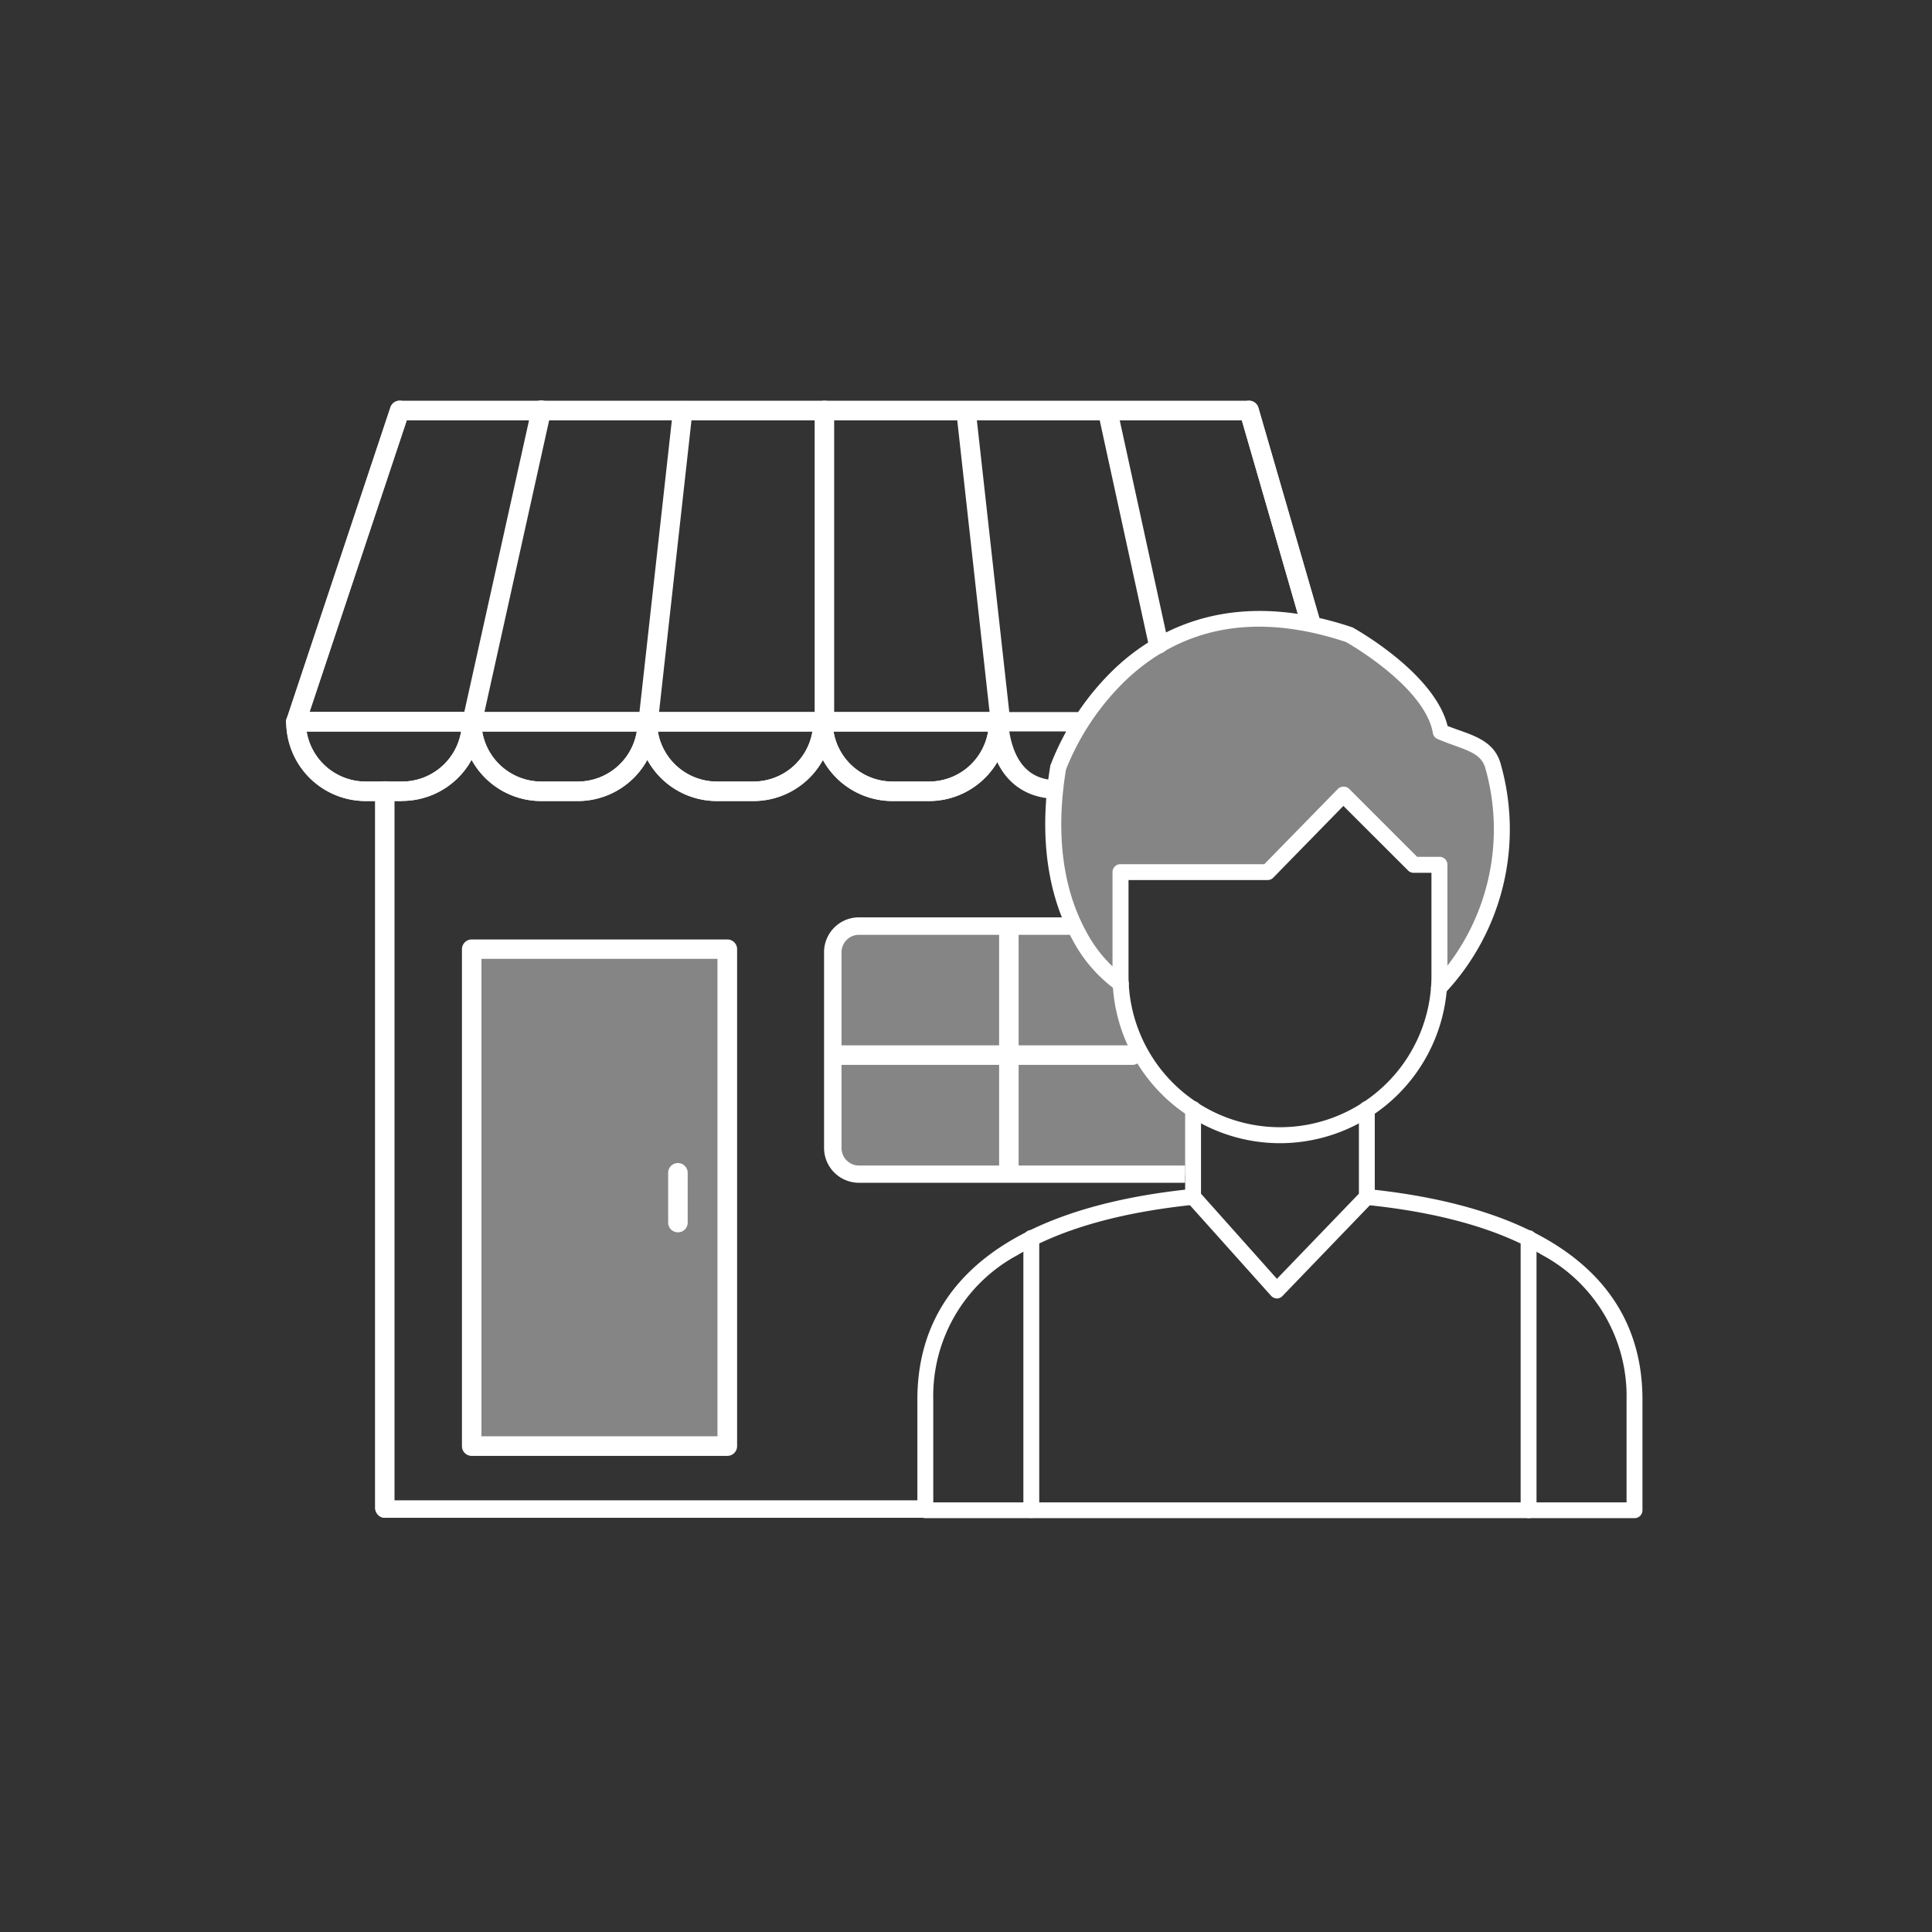 <svg xmlns="http://www.w3.org/2000/svg" xmlns:xlink="http://www.w3.org/1999/xlink" width="135" height="135" viewBox="0 0 135 135">
  <rect x="0" y="0" width="135" height="135" fill="#333333" stroke="none"/>
  <defs>
    <clipPath id="clip-path">
      <rect id="Rectangle_2425" data-name="Rectangle 2425" width="94.772" height="78.08" fill="none"/>
    </clipPath>
  </defs>
  <g id="portail-pro" transform="translate(-889 -984)">
    <rect id="Rectangle_2419" data-name="Rectangle 2419" width="135" height="135" transform="translate(889 984)" fill="none"/>
    <g id="Groupe_2229" data-name="Groupe 2229" transform="translate(909 1012)">
      <g id="Groupe_2278" data-name="Groupe 2278">
        <path id="Tracé_3511" data-name="Tracé 3511" d="M72.342,36.683l-.269,7.661a12.616,12.616,0,0,1-1.79-1.822,14.233,14.233,0,0,1-2.369-12.279,14.807,14.807,0,0,1,5.324-7.851,15.346,15.346,0,0,1,9.831-3.224,12.8,12.8,0,0,1,7.772,2.646A12.312,12.312,0,0,1,94.722,27.3a4.22,4.22,0,0,1,3.343,1.4,3.1,3.1,0,0,1,.507,1.592c.333,4.048.5,6.068,0,7.851A14.65,14.65,0,0,1,94.8,44.55V36.469H92.9l-4.951-4.951-5.3,5.3L72.35,36.7Z" transform="translate(-14.012 -3.98)" fill="#fff" opacity="0.4"/>
        <rect id="Rectangle_2424" data-name="Rectangle 2424" width="17.825" height="34.588" transform="translate(13.016 38.311)" fill="#fff" opacity="0.4"/>
        <path id="Tracé_3512" data-name="Tracé 3512" d="M48.96,46.67h16l3.2,3.9s.42,6.076,5.411,8.849v4.4H49.515s-1.553.753-1.466-5.2-.087-11.947.919-11.947Z" transform="translate(-9.983 -9.697)" fill="#fff" opacity="0.4"/>
        <g id="Groupe_2277" data-name="Groupe 2277" clip-path="url(#clip-path)">
          <g id="Groupe_2228" data-name="Groupe 2228" transform="translate(-0.003 -0.02)">
            <path id="Tracé_3463" data-name="Tracé 3463" d="M8.511,85.036a.711.711,0,0,1-.681-.745V34.326a.684.684,0,1,1,1.363-.111V84.291a.711.711,0,0,1-.681.745" transform="translate(-1.623 -6.959)" fill="#fff" fill-rule="evenodd"/>
            <path id="Tracé_3464" data-name="Tracé 3464" d="M16.863,82.235H33.356V48.875H16.863Zm17.183,1.371H16.181a.681.681,0,0,1-.681-.681h0V48.2a.681.681,0,0,1,.681-.681H34.046a.681.681,0,0,1,.681.681h0V82.924a.681.681,0,0,1-.681.681h0" transform="translate(-3.218 -9.854)" fill="#fff" fill-rule="evenodd"/>
            <path id="Tracé_3465" data-name="Tracé 3465" d="M34.371,72.08a.676.676,0,0,1-.681-.681h0V67.921a.681.681,0,0,1,1.363,0h0V71.4a.676.676,0,0,1-.681.681h0" transform="translate(-6.998 -13.951)" fill="#fff" fill-rule="evenodd"/>
            <path id="Tracé_3466" data-name="Tracé 3466" d="M71.544,16.106a.69.69,0,0,1-.65-.467L66.783,1.371H8.42L1.33,22.649a.684.684,0,1,1-1.3-.428L7.28.467A.673.673,0,0,1,7.921,0H67.274a.69.69,0,0,1,.65.467L72.194,15.2a.682.682,0,0,1-.428.864h0a.667.667,0,0,1-.214.032" transform="translate(0.004 0.02)" fill="#fff" fill-rule="evenodd"/>
            <path id="Tracé_3467" data-name="Tracé 3467" d="M.682,23.113a.667.667,0,0,1-.214-.032.676.676,0,0,1-.428-.864L7.281.471A.684.684,0,0,1,8.58.9L1.331,22.645A.69.69,0,0,1,.682,23.113Z" transform="translate(0.003 0.016)" fill="#fff" fill-rule="evenodd"/>
            <path id="Tracé_3468" data-name="Tracé 3468" d="M16.221,23.1a.681.681,0,0,1-.681-.681.487.487,0,0,1,.016-.151L20.38.533a.685.685,0,1,1,1.347.254.1.1,0,0,1-.008.048L16.895,22.581a.693.693,0,0,1-.665.539" transform="translate(-3.226 0.026)" fill="#fff" fill-rule="evenodd"/>
            <path id="Tracé_3469" data-name="Tracé 3469" d="M31.75,23.11h-.079a.684.684,0,0,1-.6-.753L33.485.611A.682.682,0,0,1,34.84.762h0L32.424,22.508a.686.686,0,0,1-.681.61Z" transform="translate(-6.452 0.019)" fill="#fff" fill-rule="evenodd"/>
            <path id="Tracé_3470" data-name="Tracé 3470" d="M47.291,23.109a.681.681,0,0,1-.681-.681V.681a.681.681,0,1,1,1.363,0V22.428a.676.676,0,0,1-.681.681h0" transform="translate(-9.682 0.02)" fill="#fff" fill-rule="evenodd"/>
            <path id="Tracé_3471" data-name="Tracé 3471" d="M62.189,23.11a.686.686,0,0,1-.681-.61L59.1.762A.682.682,0,0,1,60.454.611h0L62.87,22.357a.684.684,0,0,1-.6.753h-.079" transform="translate(-12.276 0.019)" fill="#fff" fill-rule="evenodd"/>
            <path id="Tracé_3472" data-name="Tracé 3472" d="M75.818,17.666a.686.686,0,0,1-.665-.531L71.6.832A.685.685,0,0,1,72.935.539l3.557,16.3a.691.691,0,0,1-.515.816h0a.873.873,0,0,1-.143.016Z" transform="translate(-14.871 0.02)" fill="#fff" fill-rule="evenodd"/>
            <path id="Tracé_3473" data-name="Tracé 3473" d="M89.02,16.107a.69.69,0,0,1-.65-.467L84.1.9A.681.681,0,1,1,85.392.469h0L89.662,15.2a.682.682,0,0,1-.428.864h0A.679.679,0,0,1,89.02,16.107Z" transform="translate(-17.465 0.019)" fill="#fff" fill-rule="evenodd"/>
            <path id="Tracé_3474" data-name="Tracé 3474" d="M1.426,28.821a4.184,4.184,0,0,0,4.12,3.494H8.1a4.183,4.183,0,0,0,4.12-3.494ZM8.1,33.677H5.545A5.552,5.552,0,0,1,0,28.131a.676.676,0,0,1,.681-.681H12.953a.681.681,0,0,1,.681.681h0A5.538,5.538,0,0,1,8.1,33.669h0Z" transform="translate(0.003 -5.684)" fill="#fff" fill-rule="evenodd"/>
            <path id="Tracé_3475" data-name="Tracé 3475" d="M1.426,28.821a4.184,4.184,0,0,0,4.12,3.494H8.1a4.183,4.183,0,0,0,4.12-3.494ZM8.1,33.677H5.545A5.552,5.552,0,0,1,0,28.131a.676.676,0,0,1,.681-.681H12.953a.681.681,0,0,1,.681.681h0A5.538,5.538,0,0,1,8.1,33.669h0Z" transform="translate(0.003 -5.684)" fill="#fff" fill-rule="evenodd"/>
            <path id="Tracé_3476" data-name="Tracé 3476" d="M16.916,28.823a4.191,4.191,0,0,0,4.12,3.494h2.559a4.183,4.183,0,0,0,4.12-3.494Zm6.678,4.856H21.035a5.545,5.545,0,0,1-5.545-5.538.681.681,0,0,1,.681-.681H28.451a.681.681,0,0,1,.681.681h0a5.538,5.538,0,0,1-5.538,5.538Z" transform="translate(-3.216 -5.686)" fill="#fff" fill-rule="evenodd"/>
            <path id="Tracé_3477" data-name="Tracé 3477" d="M16.916,28.823a4.191,4.191,0,0,0,4.12,3.494h2.559a4.183,4.183,0,0,0,4.12-3.494Zm6.678,4.856H21.035a5.545,5.545,0,0,1-5.545-5.538.676.676,0,0,1,.681-.681H28.451a.681.681,0,0,1,.681.681h0a5.538,5.538,0,0,1-5.538,5.538Z" transform="translate(-3.216 -5.686)" fill="#fff" fill-rule="evenodd"/>
            <path id="Tracé_3478" data-name="Tracé 3478" d="M32.408,28.823a4.184,4.184,0,0,0,4.12,3.494h2.559a4.183,4.183,0,0,0,4.12-3.494Zm6.678,4.856H36.528a5.538,5.538,0,0,1-5.538-5.538.681.681,0,0,1,.681-.681H43.943a.681.681,0,0,1,.681.681h0a5.538,5.538,0,0,1-5.538,5.538Z" transform="translate(-6.436 -5.686)" fill="#fff" fill-rule="evenodd"/>
            <path id="Tracé_3479" data-name="Tracé 3479" d="M32.408,28.823a4.184,4.184,0,0,0,4.12,3.494h2.559a4.183,4.183,0,0,0,4.12-3.494Zm6.678,4.856H36.528a5.538,5.538,0,0,1-5.538-5.538.676.676,0,0,1,.681-.681H43.943a.681.681,0,0,1,.681.681h0a5.538,5.538,0,0,1-5.538,5.538Z" transform="translate(-6.436 -5.686)" fill="#fff" fill-rule="evenodd"/>
            <path id="Tracé_3480" data-name="Tracé 3480" d="M47.9,28.823a4.184,4.184,0,0,0,4.12,3.494h2.559a4.183,4.183,0,0,0,4.12-3.494Zm6.678,4.856H52.015a5.545,5.545,0,0,1-5.545-5.538.676.676,0,0,1,.681-.681H59.431a.681.681,0,0,1,.681.681h0a5.538,5.538,0,0,1-5.538,5.538h0Z" transform="translate(-9.653 -5.686)" fill="#fff" fill-rule="evenodd"/>
            <path id="Tracé_3481" data-name="Tracé 3481" d="M47.9,28.823a4.184,4.184,0,0,0,4.12,3.494h2.559a4.183,4.183,0,0,0,4.12-3.494Zm6.678,4.856H52.015a5.545,5.545,0,0,1-5.545-5.538.676.676,0,0,1,.681-.681H59.431a.681.681,0,0,1,.681.681h0a5.538,5.538,0,0,1-5.538,5.538h0Z" transform="translate(-9.653 -5.686)" fill="#fff" fill-rule="evenodd"/>
            <path id="Tracé_3482" data-name="Tracé 3482" d="M67.373,28.815H63.4c.325,1.981,1.275,3.407,3.351,3.407m-.008,1.3c-3.058,0-4.769-2.321-4.769-5.379a.681.681,0,0,1,.681-.681h5.561" transform="translate(-12.874 -5.686)" fill="#fff" fill-rule="evenodd"/>
            <path id="Tracé_3484" data-name="Tracé 3484" d="M63.561,64.054a.678.678,0,0,1-.681-.689h0V47.021a.681.681,0,1,1,1.363,0h0V63.365A.683.683,0,0,1,63.561,64.054Z" transform="translate(-13.063 -9.609)" fill="#fff" fill-rule="evenodd"/>
            <path id="Tracé_3485" data-name="Tracé 3485" d="M69.106,58.223H48.216a.689.689,0,0,1,0-1.363H69.106a.689.689,0,0,1,0,1.363" transform="translate(-9.894 -11.795)" fill="#fff" fill-rule="evenodd"/>
            <path id="Tracé_3486" data-name="Tracé 3486" d="M74,40.576v6.678a10.584,10.584,0,0,0,21.168,0h0V40.061H93.929a.533.533,0,0,1-.4-.166l-4.516-4.508-4.9,5.015a.532.532,0,0,1-.4.166H73.989ZM84.581,58.955a11.713,11.713,0,0,1-11.7-11.7V40.013a.551.551,0,0,1,.555-.555H83.488l5.134-5.252a.564.564,0,0,1,.4-.166.557.557,0,0,1,.4.158l4.745,4.745h1.561a.551.551,0,0,1,.555.555h0v7.748a11.71,11.71,0,0,1-11.7,11.709h0Z" transform="translate(-15.141 -7.053)" fill="#fff" fill-rule="evenodd"/>
            <path id="Tracé_3487" data-name="Tracé 3487" d="M94.463,45.437a.551.551,0,0,1-.555-.555.534.534,0,0,1,.143-.372,15.635,15.635,0,0,0,3.644-15c-.246-.848-.951-1.133-2.163-1.569-.38-.135-.776-.277-1.172-.452a.542.542,0,0,1-.325-.412c-.547-3.129-5.553-6.068-6.068-6.361-6.116-2.036-11.265-1.172-15.29,2.575a17.777,17.777,0,0,0-4.278,6.33c-.919,5.569.254,9.213,1.394,11.289a9.37,9.37,0,0,0,2.733,3.208.557.557,0,0,1-.594.943,10.15,10.15,0,0,1-3.082-3.549C67.6,39.265,66.308,35.336,67.3,29.378a.281.281,0,0,1,.024-.087A18.565,18.565,0,0,1,71.877,22.5c3-2.8,8.294-5.569,16.478-2.828a.485.485,0,0,1,.1.04c.238.135,5.7,3.193,6.607,6.868.285.111.562.214.84.309,1.2.428,2.448.871,2.86,2.305a16.723,16.723,0,0,1-3.882,16.058.577.577,0,0,1-.412.19Z" transform="translate(-13.908 -3.833)" fill="#fff" fill-rule="evenodd"/>
            <path id="Tracé_3488" data-name="Tracé 3488" d="M85.7,75.569h-.008a.565.565,0,0,1-.4-.182l-5.862-6.544a.548.548,0,0,1-.143-.372V62.355a.555.555,0,1,1,1.109,0v5.9L85.7,74.2l5.728-5.95V62.362a.555.555,0,1,1,1.109,0v6.116a.552.552,0,0,1-.158.388l-6.3,6.544a.55.55,0,0,1-.4.166" transform="translate(-16.471 -12.821)" fill="#fff" fill-rule="evenodd"/>
            <path id="Tracé_3489" data-name="Tracé 3489" d="M105.785,92.525H56.225a.551.551,0,0,1-.555-.555h0V84.239c0-8.342,6.639-13.436,19.2-14.719a.557.557,0,0,1,.111,1.109c-5.141.531-9.277,1.7-12.3,3.509a11.175,11.175,0,0,0-5.9,10.109v7.177h48.444V84.246a11.19,11.19,0,0,0-5.9-10.109c-3.01-1.8-7.154-2.979-12.3-3.5a.557.557,0,0,1,.111-1.109h0c12.564,1.291,19.2,6.377,19.2,14.711v7.732a.551.551,0,0,1-.555.555h0" transform="translate(-11.565 -14.424)" fill="#fff" fill-rule="evenodd"/>
            <path id="Tracé_3490" data-name="Tracé 3490" d="M65.575,93.278a.551.551,0,0,1-.555-.555h0V73.735a.555.555,0,1,1,1.109,0V92.724A.551.551,0,0,1,65.575,93.278Z" transform="translate(-13.508 -15.186)" fill="#fff" fill-rule="evenodd"/>
            <path id="Tracé_3491" data-name="Tracé 3491" d="M109.435,93.288a.551.551,0,0,1-.555-.555h0V73.745a.555.555,0,1,1,1.109,0V92.734a.551.551,0,0,1-.555.555Z" transform="translate(-22.621 -15.188)" fill="#fff" fill-rule="evenodd"/>
            <path id="Tracé_3492" data-name="Tracé 3492" d="M72.664,64.116H49.848a2.439,2.439,0,0,1-2.408-2.464V48.034a2.434,2.434,0,0,1,2.408-2.464h15v1.22h-15a1.221,1.221,0,0,0-1.188,1.252V61.66a1.226,1.226,0,0,0,1.188,1.252H72.664v1.22Z" transform="translate(-9.855 -9.449)" fill="#fff"/>
            <path id="Tracé_3493" data-name="Tracé 3493" d="M46.3,98.21H8.53a.61.61,0,1,1,0-1.22H46.3a.61.61,0,1,1,0,1.22" transform="translate(-1.643 -20.133)" fill="#fff"/>
          </g>
        </g>
      </g>
    </g>
  </g>
</svg>
